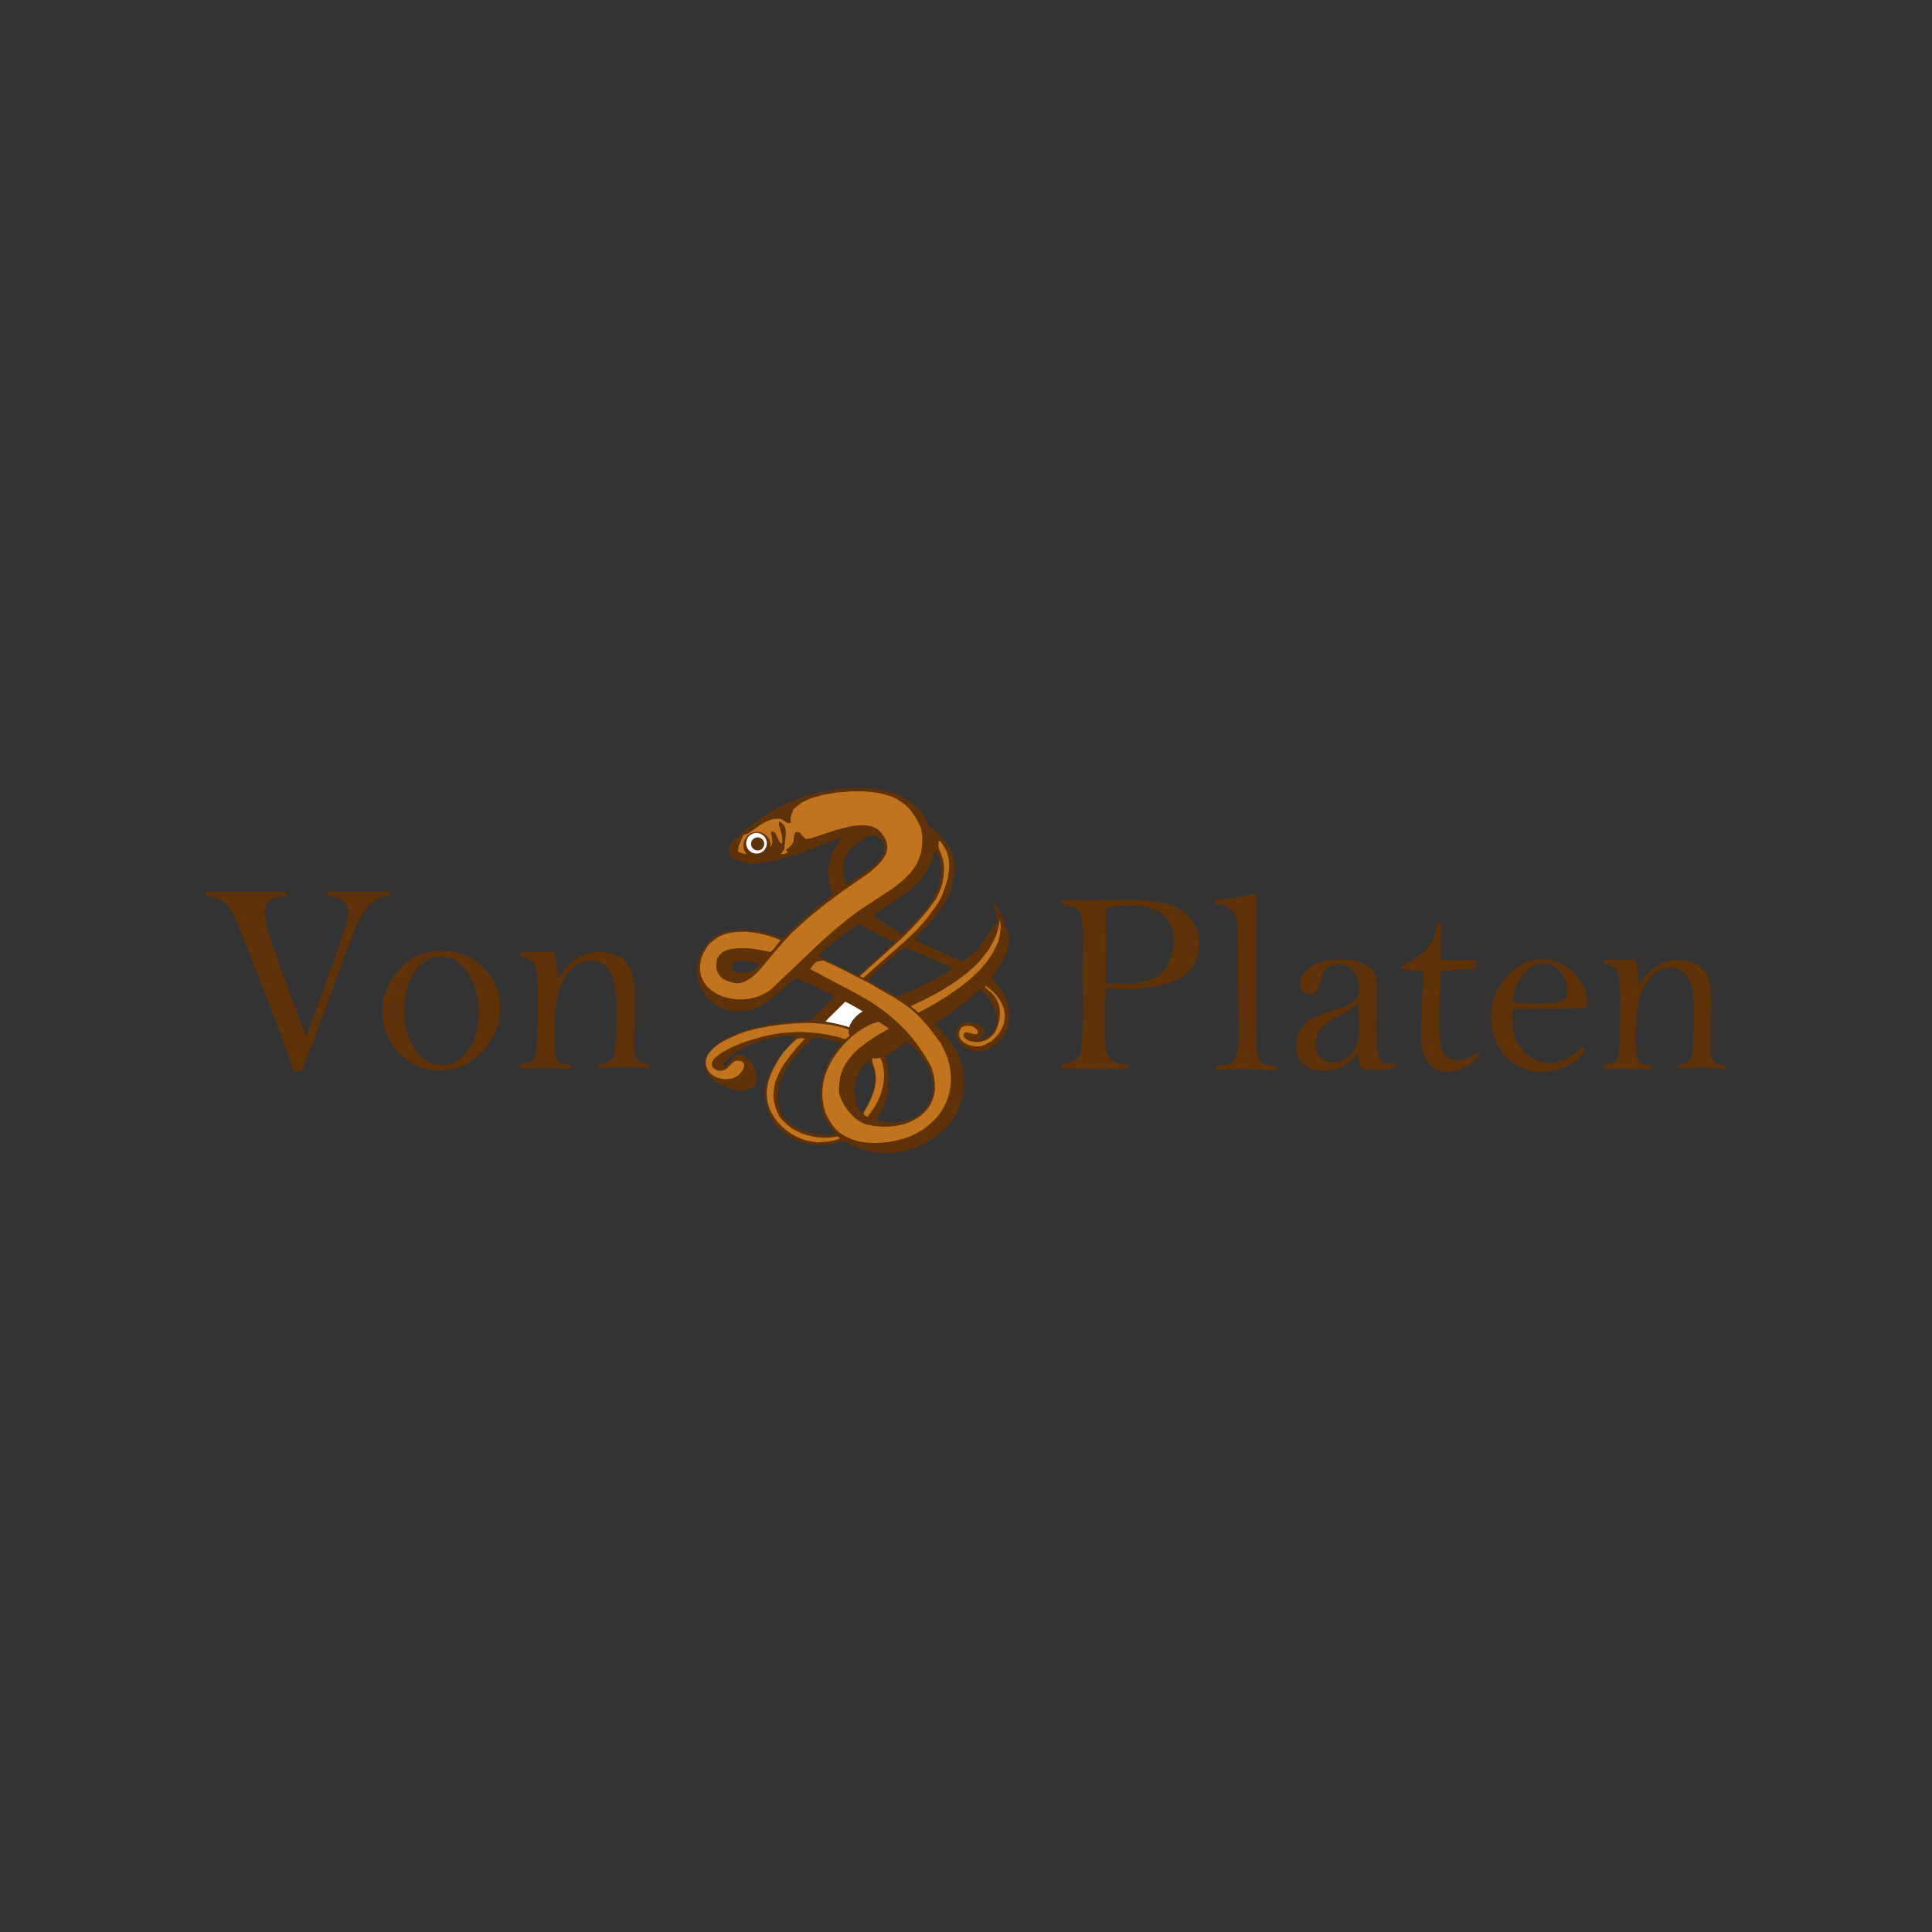 <?xml version="1.0" encoding="UTF-8" standalone="no"?>
<!-- Created with Inkscape (http://www.inkscape.org/) -->

<svg
   xmlns:dc="http://purl.org/dc/elements/1.1/"
   xmlns:cc="http://creativecommons.org/ns#"
   xmlns:rdf="http://www.w3.org/1999/02/22-rdf-syntax-ns#"
   xmlns:svg="http://www.w3.org/2000/svg"
   xmlns="http://www.w3.org/2000/svg"
   xmlns:sodipodi="http://sodipodi.sourceforge.net/DTD/sodipodi-0.dtd"
   xmlns:inkscape="http://www.inkscape.org/namespaces/inkscape"
   width="300pt"
   height="300pt"
   viewBox="0 0 375 375"
   id="svg8607"
   version="1.1"
   inkscape:version="0.91 r13725"
   sodipodi:docname="logotyp-von-platen-farg.svg">
  <rect x="0" y="0" width="375" height="375" fill="#333333" stroke="none"/>
  <defs
     id="defs8609">
    <clipPath
       id="clipEmfPath1"
       clipPathUnits="userSpaceOnUse">
      <path
         inkscape:connector-curvature="0"
         id="path4146"
         d="m 83.842,24.977 20.277,0 0,26.275 -20.277,0 z" />
    </clipPath>
    <clipPath
       id="clipEmfPath2"
       clipPathUnits="userSpaceOnUse">
      <path
         inkscape:connector-curvature="0"
         id="path4149"
         d="m 77.563,36.133 10.594,0 0,15.014 -10.594,0 z" />
    </clipPath>
    <clipPath
       id="clipEmfPath3"
       clipPathUnits="userSpaceOnUse">
      <path
         inkscape:connector-curvature="0"
         id="path4152"
         d="m 91.525,38.343 2.947,0 0,9.156 -2.947,0 z" />
    </clipPath>
    <clipPath
       id="clipEmfPath4"
       clipPathUnits="userSpaceOnUse">
      <path
         inkscape:connector-curvature="0"
         id="path4155"
         d="m 68.793,33.888 21.504,0 0,8.139 -21.504,0 z" />
    </clipPath>
    <clipPath
       id="clipEmfPath5"
       clipPathUnits="userSpaceOnUse">
      <path
         inkscape:connector-curvature="0"
         id="path4158"
         d="m 105.276,28.591 6.596,0 0,8.7 -6.596,0 z" />
    </clipPath>
    <clipPath
       id="clipEmfPath6"
       clipPathUnits="userSpaceOnUse">
      <path
         inkscape:connector-curvature="0"
         id="path4161"
         d="m 84.333,30.239 3.824,0 0,3.473 -3.824,0 z" />
    </clipPath>
    <clipPath
       id="clipEmfPath7"
       clipPathUnits="userSpaceOnUse">
      <path
         inkscape:connector-curvature="0"
         id="path4164"
         d="m 98.331,19.014 12.944,0 0,13.436 -12.944,0 z"
         sodipodi:nodetypes="ccccc" />
    </clipPath>
    <clipPath
       id="clipEmfPath8"
       clipPathUnits="userSpaceOnUse">
      <path
         inkscape:connector-curvature="0"
         id="path4167"
         d="m 67.951,0.561 32.029,0 0,29.994 -32.029,0 z" />
    </clipPath>
    <clipPath
       id="clipEmfPath9"
       clipPathUnits="userSpaceOnUse">
      <path
         inkscape:connector-curvature="0"
         id="path4170"
         d="m 90.999,7.612 12.874,0 0,19.856 -12.874,0 z" />
    </clipPath>
    <clipPath
       id="clipEmfPath10"
       clipPathUnits="userSpaceOnUse">
      <path
         inkscape:connector-curvature="0"
         id="path4173"
         d="m 98.857,22.557 8.068,0 0,3.754 -8.068,0 z" />
    </clipPath>
    <clipPath
       id="clipEmfPath11"
       clipPathUnits="userSpaceOnUse">
      <path
         inkscape:connector-curvature="0"
         id="path4176"
         d="m 92.472,19.294 4.35,0 0,2.561 -4.35,0 z" />
    </clipPath>
    <clipPath
       id="clipEmfPath12"
       clipPathUnits="userSpaceOnUse">
      <path
         inkscape:connector-curvature="0"
         id="path4179"
         d="m 86.754,6.7 4.069,0 0,8.525 -4.069,0 z" />
    </clipPath>
    <pattern
       y="0"
       x="0"
       height="6"
       width="6"
       patternUnits="userSpaceOnUse"
       id="EMFhbasepattern" />
  </defs>
  <sodipodi:namedview
     id="base"
     pagecolor="#ffffff"
     bordercolor="#666666"
     borderopacity="1.0"
     inkscape:pageopacity="0.0"
     inkscape:pageshadow="2"
     inkscape:zoom="1.4142136"
     inkscape:cx="260.06123"
     inkscape:cy="205.29437"
     inkscape:document-units="pt"
     inkscape:current-layer="layer1"
     showgrid="false"
     inkscape:window-width="1920"
     inkscape:window-height="1017"
     inkscape:window-x="-8"
     inkscape:window-y="-8"
     inkscape:window-maximized="1"
     units="pt"
     inkscape:snap-bbox="true"
     inkscape:bbox-paths="true"
     inkscape:bbox-nodes="true"
     inkscape:snap-bbox-edge-midpoints="true"
     inkscape:snap-bbox-midpoints="true"
     inkscape:snap-intersection-paths="true"
     inkscape:object-nodes="true"
     inkscape:snap-smooth-nodes="true"
     inkscape:object-paths="true"
     inkscape:snap-object-midpoints="true"
     inkscape:snap-center="true"
     inkscape:snap-global="true"
     inkscape:snap-nodes="false" />
  <g
     inkscape:label="Layer 1"
     inkscape:groupmode="layer"
     id="layer1"
     transform="translate(0,-677.362)">
    <rect
       style="opacity:0;fill:#ffffff;fill-opacity:1;fill-rule:evenodd;stroke:none;stroke-width:1;stroke-linecap:square;stroke-linejoin:miter;stroke-miterlimit:4;stroke-dasharray:none;stroke-dashoffset:0;stroke-opacity:1"
       id="rect12039-4-0-7"
       width="416.25"
       height="416.25"
       x="0"
       y="636.112" />
    <g
       style="font-style:normal;font-variant:normal;font-weight:400;font-size:54.225px;line-height:125%;font-family:'Bell MT';text-align:start;letter-spacing:0px;word-spacing:0px;text-anchor:start;fill:#000000;fill-opacity:1;stroke:none"
       id="text4182">
      <path
         d="m 58.546,885.324 -1.562,0 q -1.244,-3.998 -3.919,-10.909 l -5.004,-12.894 q -2.33,-5.984 -3.257,-7.467 -0.9,-1.483 -1.774,-2.012 -0.874,-0.53 -2.462,-0.662 -0.662,-0.053 -0.662,-0.477 0,-0.503 0.662,-0.503 l 13.874,0 q 1.297,0 1.297,0.45 0,0.582 -0.847,0.582 -3.495,0 -3.495,2.992 0,0.715 0.318,2.277 0.318,1.562 1.086,3.839 0.794,2.277 3.363,9.346 2.595,7.043 3.31,8.658 l 5.666,-15.701 q 2.436,-6.672 2.436,-8.393 0,-2.78 -3.442,-3.071 -0.688,-0.053 -0.688,-0.503 0,-0.291 0.238,-0.371 0.265,-0.106 1.483,-0.106 l 8.843,0 q 1.191,0 1.43,0.079 0.265,0.053 0.265,0.371 0,0.477 -1.033,0.635 -1.986,0.291 -2.992,1.456 -0.98,1.139 -1.906,2.754 -0.9,1.589 -4.872,12.735 -1.403,3.919 -6.355,16.892 z"
         style="font-style:normal;font-variant:normal;font-weight:400;font-size:54.225px;font-family:'Bell MT';fill:#5f3209"
         id="path4220" />
      <path
         d="m 74.194,873.675 q 0,-4.66 3.363,-8.208 3.363,-3.548 8.261,-3.548 4.607,0 7.917,3.177 3.336,3.177 3.336,7.943 0,4.819 -3.495,8.473 -3.495,3.627 -8.155,3.627 -4.607,0 -7.917,-3.336 -3.31,-3.363 -3.31,-8.128 z m 4.289,-0.159 q 0,4.554 2.092,7.572 2.118,3.018 5.216,3.018 2.833,0 4.978,-2.833 2.171,-2.833 2.171,-7.519 0,-4.183 -2.092,-7.44 -2.065,-3.283 -5.375,-3.283 -3.071,0 -5.031,2.992 -1.959,2.965 -1.959,7.493 z"
         style="font-style:normal;font-variant:normal;font-weight:400;font-size:54.225px;font-family:'Bell MT';fill:#5f3209"
         id="path4222" />
      <path
         d="m 107.449,862.078 q 0.635,1.562 0.768,5.269 1.642,-2.595 3.627,-3.892 2.012,-1.297 4.369,-1.297 1.8,0 3.469,0.688 1.695,0.662 2.595,2.33 0.927,1.642 0.927,5.613 l -0.159,8.923 q 0,2.462 0.397,3.098 0.424,0.609 1.774,0.98 0.927,0.265 0.927,0.582 0,0.397 -0.45,0.397 -0.185,0 -0.371,-0.026 -1.218,-0.265 -3.601,-0.265 -2.145,0 -4.607,0.185 -0.98,0 -0.98,-0.45 0,-0.318 0.53,-0.424 1.456,-0.318 1.906,-0.662 0.45,-0.344 0.635,-0.9 0.185,-0.583 0.291,-3.839 0.132,-3.257 0.132,-5.295 0,-5.587 -1.403,-7.44 -1.403,-1.853 -3.495,-1.853 -3.098,0 -5.163,3.363 -2.039,3.336 -2.039,11.147 0,3.548 0.45,4.528 0.477,0.953 2.33,1.165 0.583,0.053 0.583,0.503 0,0.371 -0.583,0.371 l -1.377,-0.106 q -0.741,-0.053 -4.898,-0.053 l -2.118,0.053 q -1.165,0 -1.165,-0.424 0,-0.45 1.271,-0.688 1.218,-0.238 1.642,-0.821 0.424,-0.609 0.556,-3.972 0.159,-3.363 0.159,-8.393 0,-4.686 -0.635,-5.825 -0.635,-1.139 -1.774,-1.403 -1.033,-0.238 -1.033,-0.662 0,-0.45 0.794,-0.45 l 2.145,0.026 q 0.344,0 3.574,-0.079 z"
         style="font-style:normal;font-variant:normal;font-weight:400;font-size:54.225px;font-family:'Bell MT';fill:#5f3209"
         id="path4224" />
    </g>
    <g
       style="font-style:normal;font-variant:normal;font-weight:400;font-size:50.857px;line-height:125%;font-family:'Bell MT';text-align:start;letter-spacing:0px;word-spacing:0px;text-anchor:start;fill:#000000;fill-opacity:1;stroke:none"
       id="text4188">
      <path
         d="m 214.617,869.132 q 0,1.117 -0.149,3.352 -0.074,1.093 -0.074,2.21 0,0.844 0.074,3.65 0.099,2.781 0.348,3.477 0.273,0.695 1.142,1.341 0.894,0.646 1.912,0.695 1.142,0.074 1.142,0.521 0,0.348 -0.348,0.422 -0.348,0.05 -2.632,0.05 l -6.829,-0.025 q -2.881,0 -3.079,-0.074 -0.174,-0.099 -0.174,-0.348 0,-0.397 0.944,-0.596 1.664,-0.372 2.309,-1.167 0.67,-0.795 0.819,-3.402 0.149,-2.632 0.149,-6.059 l -0.074,-6.63 0.074,-7.152 q 0,-3.799 -0.521,-4.842 -0.521,-1.068 -2.036,-1.341 -1.639,-0.298 -1.639,-0.72 0,-0.422 0.745,-0.422 l 4.917,0.025 7.897,-0.05 q 7.797,0 10.479,2.434 2.707,2.434 2.707,6.084 0,4.346 -3.526,6.531 -3.526,2.185 -10.604,2.185 -1.713,0 -3.973,-0.149 z m 0,-0.993 q 3.65,0.124 4.147,0.124 2.533,0 4.768,-0.869 2.235,-0.869 3.253,-3.129 1.043,-2.26 1.043,-4.47 0,-2.806 -1.912,-4.743 -1.887,-1.962 -6.829,-1.962 -2.558,0 -4.47,0.546 -0.025,0.894 -0.025,1.117 l 0.099,5.711 -0.099,6.084 q 0,0.447 0.025,1.589 z"
         style="font-style:normal;font-variant:normal;font-weight:400;font-size:50.857px;font-family:'Bell MT';fill:#5f3209"
         id="path4207" />
      <path
         d="m 243.745,850.83 q 0.074,3.129 0.124,6.258 l -0.05,15.471 0.099,7.499 q 0,2.136 0.596,3.079 0.621,0.944 2.632,1.117 0.795,0.074 0.795,0.472 0,0.422 -0.646,0.422 -0.174,0 -0.422,-0.025 -2.558,-0.273 -6.109,-0.273 -2.16,0 -3.477,0.199 -0.273,0.025 -0.497,0.025 -0.745,0 -0.745,-0.447 0,-0.422 0.67,-0.447 2.26,-0.025 2.955,-1.291 0.72,-1.291 0.72,-4.296 l -0.074,-14.155 q -0.025,-6.829 -0.199,-8.145 -0.149,-1.341 -1.018,-2.235 -0.869,-0.894 -2.434,-1.142 -0.968,-0.149 -0.968,-0.521 0,-0.422 0.795,-0.472 4.544,-0.298 6.829,-1.093 l 0.422,0 z"
         style="font-style:normal;font-variant:normal;font-weight:400;font-size:50.857px;font-family:'Bell MT';fill:#5f3209"
         id="path4209" />
      <path
         d="m 263.612,881.672 q -1.217,1.763 -2.905,2.657 -1.689,0.869 -3.824,0.869 -2.508,0 -3.948,-1.341 -1.415,-1.341 -1.415,-3.526 0,-1.639 0.844,-3.054 0.869,-1.415 1.962,-2.036 1.117,-0.621 3.899,-1.564 3.973,-1.316 4.768,-2.185 0.795,-0.869 0.795,-2.26 0,-2.21 -1.043,-3.427 -1.043,-1.242 -2.955,-1.242 -1.564,0 -2.359,0.695 -0.795,0.72 -1.217,2.806 -0.447,2.285 -1.962,2.285 -0.546,0 -1.217,-0.546 -0.646,-0.546 -0.646,-1.614 0,-1.862 2.061,-3.228 2.061,-1.391 5.662,-1.391 2.856,0 4.544,0.819 1.713,0.795 2.136,1.838 0.447,1.043 0.447,4.023 l -0.149,6.556 q 0,3.799 0.447,5.413 0.472,1.589 1.713,1.589 0.248,0 0.695,-0.074 l 0.422,-0.05 q 0.571,0 0.571,0.422 0,0.968 -4.892,0.968 -1.415,0 -1.912,-0.646 -0.472,-0.67 -0.521,-2.756 z m 0,-9.685 q -0.745,0.968 -3.377,2.359 -2.607,1.341 -3.75,2.558 -1.142,1.242 -1.142,2.98 0,1.564 0.919,2.657 0.944,1.093 2.334,1.093 1.44,0 2.707,-0.869 1.266,-0.894 1.862,-2.26 0.621,-1.366 0.621,-4.048 0,-2.011 -0.174,-4.47 z"
         style="font-style:normal;font-variant:normal;font-weight:400;font-size:50.857px;font-family:'Bell MT';fill:#5f3209"
         id="path4211" />
      <path
         d="m 279.678,865.804 q -0.348,5.488 -0.348,10.777 0,4.073 0.968,5.314 0.968,1.242 2.781,1.242 1.316,0 2.905,-0.968 0.571,-0.348 0.695,-0.348 0.323,0 0.323,0.348 0,0.596 -1.763,1.887 -1.763,1.291 -4.321,1.291 -2.533,0 -3.799,-1.763 -1.266,-1.763 -1.266,-5.264 0,-3.65 0.447,-12.516 -0.174,-0.05 -2.359,-0.174 l -1.49,-0.099 q -0.546,-0.025 -0.546,-0.372 0,-0.323 0.621,-0.521 1.018,-0.372 3.427,-2.185 2.409,-1.813 2.806,-5.115 0.099,-0.869 0.546,-0.869 0.447,0 0.447,0.695 0,0.223 -0.025,0.472 -0.074,0.968 -0.074,2.235 l 0.025,3.874 5.438,-0.074 q 1.391,0 1.44,0.323 -0.025,1.142 -0.372,1.44 -1.291,0 -6.506,0.372 z"
         style="font-style:normal;font-variant:normal;font-weight:400;font-size:50.857px;font-family:'Bell MT';fill:#5f3209"
         id="path4213" />
      <path
         d="m 293.584,873.254 q -0.099,1.266 -0.099,2.011 0,3.526 2.061,5.96 2.086,2.434 5.14,2.434 2.98,0 5.538,-2.384 0.745,-0.67 0.944,-0.67 0.397,0 0.422,0.646 -0.944,1.738 -3.228,2.93 -2.285,1.192 -5.091,1.192 -4.122,0 -6.978,-2.955 -2.856,-2.98 -2.856,-7.524 0,-4.867 3.129,-8.12 3.154,-3.253 6.73,-3.253 3.352,0 6.059,2.558 2.707,2.533 2.707,5.96 0,0.521 -0.174,0.77 -0.149,0.248 -1.887,0.248 l -12.416,0.199 z m 0,-1.291 q 3.228,0.149 6.258,0.149 l 1.316,-0.074 q 1.49,-0.05 2.285,-0.571 0.795,-0.546 0.795,-1.887 0,-2.086 -1.44,-3.626 -1.415,-1.564 -3.352,-1.564 -1.788,0 -3.576,1.788 -1.763,1.763 -2.285,5.786 z"
         style="font-style:normal;font-variant:normal;font-weight:400;font-size:50.857px;font-family:'Bell MT';fill:#5f3209"
         id="path4215" />
      <path
         d="m 317.374,863.594 q 0.596,1.465 0.72,4.942 1.54,-2.434 3.402,-3.65 1.887,-1.217 4.097,-1.217 1.689,0 3.253,0.646 1.589,0.621 2.434,2.185 0.869,1.54 0.869,5.264 l -0.149,8.369 q 0,2.309 0.372,2.905 0.397,0.571 1.664,0.919 0.869,0.248 0.869,0.546 0,0.372 -0.422,0.372 -0.174,0 -0.348,-0.025 -1.142,-0.248 -3.377,-0.248 -2.011,0 -4.321,0.174 -0.919,0 -0.919,-0.422 0,-0.298 0.497,-0.397 1.366,-0.298 1.788,-0.621 0.422,-0.323 0.596,-0.844 0.174,-0.546 0.273,-3.601 0.124,-3.054 0.124,-4.967 0,-5.24 -1.316,-6.978 -1.316,-1.738 -3.278,-1.738 -2.905,0 -4.842,3.154 -1.912,3.129 -1.912,10.454 0,3.328 0.422,4.246 0.447,0.894 2.185,1.093 0.546,0.05 0.546,0.472 0,0.348 -0.546,0.348 l -1.291,-0.099 q -0.695,-0.05 -4.594,-0.05 l -1.987,0.05 q -1.093,0 -1.093,-0.397 0,-0.422 1.192,-0.646 1.142,-0.224 1.54,-0.77 0.397,-0.571 0.521,-3.725 0.149,-3.154 0.149,-7.872 0,-4.395 -0.596,-5.463 -0.596,-1.068 -1.664,-1.316 -0.968,-0.223 -0.968,-0.621 0,-0.422 0.745,-0.422 l 2.011,0.025 q 0.323,0 3.352,-0.074 z"
         style="font-style:normal;font-variant:normal;font-weight:400;font-size:50.857px;font-family:'Bell MT';fill:#5f3209"
         id="path4217" />
    </g>
    <path
       inkscape:connector-curvature="0"
       style="fill:#5f3209;fill-opacity:1;fill-rule:evenodd;stroke:none"
       d="m 166.69,830.269 c -3.296,-0.005 -6.831,0.504 -9.761,1.402 -5.813,1.89 -9.355,4.206 -13.183,7.608 -0.141,0.19 -0.285,0.375 -0.427,0.567 -1.134,0.284 -2.267,2.172 -1.795,3.354 2.977,3.403 9.547,0.945 13.186,0 2.458,-0.945 5.955,-2.41 8.459,-3.261 0.047,0 0.141,2.1e-4 0.236,0.048 -2.741,3.166 -3.308,6.948 -1.842,11.012 -2.741,2.127 -7.09,5.861 -9.689,8.555 -3.781,-1.894 -11.059,-2.744 -13.989,0.281 -6.9,7.089 0.947,16.967 9.501,12.902 1.985,-0.945 5.244,-4.065 6.898,-5.53 2.599,0.945 5.246,2.221 7.704,3.497 -0.047,0.142 -0.048,0.143 -4.727,4.774 -0.425,0 -0.85,2.1e-4 -1.275,0.048 -5.01,0.283 -9.925,0.99 -14.557,3.07 -2.883,1.512 -6.38,4.206 -3.828,7.704 2.032,1.75 6.096,3.874 8.459,2.126 0.945,-0.709 0.946,-2.031 0.615,-3.165 -0.425,-1.607 -2.269,-4.255 -4.159,-2.837 -0.803,0.614 -0.992,2.175 -2.174,1.702 0.047,-0.144 0.048,-0.327 0.095,-0.472 2.694,-3.167 7.798,-4.726 11.768,-5.151 l 2.41,0 c -3.072,3.497 -6.332,7.088 -6.142,11.861 0.662,4.112 2.221,6.285 5.766,8.176 3.592,1.887 7.94,0.942 9.594,0.281 l -0.003,0.005 c 6.995,4.301 15.693,2.411 20.797,-3.733 2.742,-4.112 3.212,-8.648 1.275,-13.327 -1.37,-2.458 -3.166,-4.632 -5.435,-6.381 -0.094,-0.236 6.426,-3.923 7.229,-4.491 0.803,-0.614 1.561,-1.276 2.317,-1.938 1.843,1.796 3.118,3.594 3.449,6.193 -0.047,2.552 -1.418,3.784 -3.876,4.064 -0.047,-0.048 -0.045,-0.096 -0.093,-0.143 0.804,-0.236 0.991,-0.285 1.511,-0.946 0.424,-2.08 -3.023,-2.837 -4.3,-2.033 -1.182,0.709 -1.278,1.656 -0.946,2.98 1.607,2.177 3.166,2.692 5.814,1.983 6.38,-2.977 5.151,-10.207 0.567,-14.13 l 0,-0.146 c 0.709,-1.04 1.416,-2.031 2.031,-3.118 1.513,-3.356 1.607,-6.096 0,-9.31 -0.52,-0.756 -0.992,-1.42 -1.511,-2.129 0,0.048 8.7e-4,0.098 -0.048,0.146 0.616,1.512 0.991,2.837 1.039,4.443 -0.424,3.261 -2.646,5.859 -4.867,8.08 -0.141,-0.047 -11.012,-4.911 -11.296,-5.103 3.403,-4.017 7.09,-6.759 7.752,-12.714 0.473,-4.396 -1.322,-6.521 -4.772,-9.215 -1.654,-2.883 -1.42,-3.546 -5.437,-5.909 -1.985,-1.156 -5.044,-1.675 -8.34,-1.681 z m 2.643,9.231 c 0.196,-0.025 0.393,-0.025 0.594,0.011 1.607,0.898 2.174,2.079 1.418,3.828 -1.749,2.552 -4.537,4.112 -7.089,5.766 -1.323,-3.97 -0.378,-6.805 3.308,-8.979 0.603,-0.246 1.179,-0.55 1.768,-0.626 z m 12.078,2.794 c 0.237,0.376 0.474,0.756 0.71,1.135 0.141,0.28 0.283,0.568 0.424,0.899 1.04,6.238 -3.498,10.444 -7.372,14.414 l 0,0.003 c -1.938,-1.134 -3.827,-2.361 -5.671,-3.637 l 0,-0.194 c 3.072,-1.938 6.19,-3.876 8.884,-6.333 1.654,-1.985 2.553,-3.78 3.025,-6.286 z m -14.649,14.419 c 0.756,0.425 3.497,1.985 6.853,3.592 -2.268,2.032 -4.68,4.253 -6.948,6.286 -0.095,0.048 -0.189,0.047 -0.284,0.095 -1.654,-0.803 -6.521,-3.261 -7.608,-3.828 2.079,-2.08 4.774,-4.066 7.987,-6.145 z m 8.886,4.533 c 5.247,2.221 5.246,2.221 7.656,3.356 3.307,1.748 3.307,1.749 3.497,1.986 -3.309,2.363 -6.616,4.204 -10.35,5.811 l -0.003,0.005 c -0.803,-0.519 -1.654,-1.042 -2.457,-1.609 -5.435,-3.119 -5.433,-3.118 -5.575,-3.118 0,-0.048 -6e-5,-0.145 0.048,-0.194 2.221,-2.221 4.679,-4.395 7.184,-6.238 z m -31.542,2.556 c 1.117,0.035 2.45,0.402 3.324,0.615 -1.229,1.56 -1.7,1.655 -3.685,1.75 -0.803,0.096 -1.465,-0.098 -1.654,-0.994 0,-1.111 0.898,-1.406 2.015,-1.371 z m 30.561,14.649 c 3.97,3.12 7.23,6.476 6.19,11.863 -1.37,3.545 -3.876,4.632 -7.42,4.963 -1.229,-0.096 -2.41,-0.144 -3.497,-0.567 2.599,-3.497 3.308,-7.798 1.938,-12.099 -0.803,-1.559 -0.804,-1.559 -0.899,-1.842 0.615,-0.473 3.168,-2.459 3.688,-2.317 z m -16.839,0.289 c 1.796,0 3.688,0.615 5.342,1.087 0.048,0.049 0.093,0.095 0.141,0.143 -2.883,3.403 -4.205,6.382 -4.016,10.919 0.095,2.835 1.087,4.347 2.977,6.474 -0.473,0.328 -1.938,0.281 -2.505,0.329 l 0,-0.005 c -0.095,-0.096 -0.093,-0.095 -1.699,-0.278 -2.505,-0.615 -4.254,-1.37 -6.05,-3.261 -3.214,-6.05 1.605,-11.296 5.811,-15.408 z m 10.588,4.533 0.188,0 c 0.284,0.377 0.519,0.805 0.756,1.182 1.181,3.119 -0.236,6.049 -1.842,8.743 -0.425,0.144 -0.613,-0.427 -0.944,-0.758 -1.418,-3.166 -0.662,-6.709 1.842,-9.167 z"
       id="path4200" />
    <path
       inkscape:connector-curvature="0"
       id="path4338"
       d="m 159.814,891.827 -0.189,-1.371 0,-1.37 0.142,-1.323 0.284,-1.323 0.473,-1.323 0.567,-1.229 0.662,-1.182 0.803,-1.134 0.851,-1.087 0.945,-0.992 0.945,-0.898 1.04,-0.851 1.04,-0.662 1.04,-0.615 1.04,-0.472 1.04,-0.328 1.607,1.04 0.048,0 0,0.048 0.048,0 0.095,0.096 0.236,0.193 -2.174,1.228 -1.938,1.276 -1.701,1.323 -0.756,0.709 -0.662,0.709 -0.615,0.756 -0.52,0.756 -0.473,0.851 -0.331,0.851 -0.284,0.945 -0.142,0.945 -0.095,1.087 0.048,1.087 0.142,0.473 0.142,0.472 0.236,0.473 0.236,0.472 0.236,0.473 0.331,0.425 0.284,0.425 0.378,0.472 0.331,0.377 0.378,0.376 0.378,0.377 0.425,0.328 0.426,0.28 0.425,0.241 0.426,0.193 0.425,0.193 1.512,0.28 1.512,0.144 1.418,0 1.418,-0.144 1.323,-0.28 1.229,-0.425 1.134,-0.567 1.04,-0.661 0.85,-0.804 0.426,-0.472 0.33,-0.473 0.331,-0.472 0.236,-0.567 0.237,-0.52 0.189,-0.614 0.095,-0.615 0.095,-0.614 0,-1.371 -0.236,-1.465 -0.473,-1.56 -1.134,-1.985 -1.228,-1.843 -1.323,-1.748 -1.418,-1.607 -1.56,-1.512 -1.607,-1.418 -1.749,-1.323 -1.843,-1.229 -2.363,-1.371 -3.025,-1.607 -6.238,-3.308 0.331,-0.472 0.142,-0.241 0.142,-0.145 0.142,-0.193 0.142,-0.096 0.189,-0.145 0.142,-0.096 0.142,-0.048 0.142,-0.048 0.189,-0.048 0.189,-0.048 0.331,-0.049 0.425,0 2.741,1.276 1.796,0.898 4.49,2.316 4.679,2.694 1.796,1.182 1.607,1.182 1.418,1.324 1.371,1.465 1.37,1.748 1.513,2.079 0.661,1.371 0.567,1.371 0.377,1.37 0.19,1.323 0.095,1.323 -0.048,1.276 -0.237,1.276 -0.331,1.229 -0.473,1.135 -0.614,1.134 -0.709,1.04 -0.899,0.992 -0.993,0.898 -1.086,0.851 -1.229,0.709 -1.323,0.662 -1.276,0.425 -1.323,0.328 -1.371,0.28 -1.323,0.145 -1.323,0.096 -1.276,-0.048 -1.229,-0.145 -1.229,-0.232 -1.134,-0.377 -1.087,-0.52 -0.992,-0.615 -0.898,-0.803 -0.756,-0.945 -0.662,-1.087 -0.567,-1.229 -0.378,-1.418 z"
       style="fill:#c1731e;fill-opacity:1;fill-rule:evenodd;stroke:none" />
    <path
       inkscape:connector-curvature="0"
       id="path4612"
       d="m 158.632,899.106 -1.181,-0.193 -1.087,-0.232 -1.087,-0.377 -0.992,-0.473 -0.945,-0.567 -0.851,-0.615 -0.803,-0.709 -0.709,-0.756 -0.614,-0.803 -0.52,-0.85 -0.426,-0.898 -0.331,-0.946 -0.189,-0.945 -0.095,-0.993 0.048,-0.945 0.142,-0.992 0.236,-0.851 0.378,-0.992 0.426,-1.04 0.614,-1.087 0.662,-1.134 0.803,-1.134 0.945,-1.04 0.992,-0.992 0.236,-0.193 0.189,-0.144 0.095,-0.096 0.095,-0.048 0.142,-0.048 0.095,-0.049 0.142,-0.048 0.095,-0.048 0.142,0 0.189,0 0.142,0 0.189,0 0.425,0.096 -1.465,1.607 -1.418,1.749 -1.276,1.748 -0.567,0.945 -0.425,0.945 -0.426,0.945 -0.284,0.992 -0.142,0.992 -0.095,1.04 0.095,1.04 0.236,1.087 0.378,1.087 0.567,1.134 0.52,0.567 0.567,0.567 0.567,0.472 0.615,0.473 0.662,0.377 0.662,0.328 0.709,0.328 0.709,0.241 0.756,0.193 0.756,0.193 0.756,0.096 0.756,0.048 0.803,0.048 0.756,-0.048 0.804,-0.096 0.756,-0.096 0.048,0.048 0.095,0 0.048,0.048 0.095,0.049 0.236,0.236 -0.236,0.096 -0.284,0.096 -0.52,0.145 -0.567,0.144 -0.567,0.096 -2.269,0.193 z"
       style="fill:#c1731e;fill-opacity:1;fill-rule:evenodd;stroke:none" />
    <path
       inkscape:connector-curvature="0"
       id="path5160"
       d="m 168.368,894.191 -0.236,-0.144 -0.142,-0.096 -0.142,-0.096 -0.048,0 -0.048,-0.048 -0.048,-0.096 0,-0.048 -0.048,-0.048 -0.048,-0.048 0,-0.096 0,-0.048 0.614,-1.087 0.567,-1.087 0.473,-1.087 0.378,-1.04 0.142,-0.52 0.095,-0.52 0.095,-0.472 0,-0.52 0.048,-0.52 -0.048,-0.52 -0.048,-0.472 -0.095,-0.52 -0.142,-0.472 -0.142,-0.425 -0.142,-0.472 -0.048,-0.232 -0.048,-0.193 0,-0.236 0,-0.096 0.048,-0.096 0,-0.096 0.048,-0.096 0.048,-0.096 0.048,-0.096 0.095,-0.096 0.048,-0.096 0.095,-0.048 0.142,-0.096 0.236,-0.144 0.331,-0.144 0.378,0.662 0.284,0.756 0.236,0.709 0.142,0.756 0.095,0.803 0,0.804 -0.048,0.803 -0.095,0.803 -0.189,0.803 -0.236,0.803 -0.284,0.85 -0.378,0.757 -0.425,0.804 -0.473,0.756 -0.52,0.756 -0.567,0.709 z"
       style="fill:#c1731e;fill-opacity:1;fill-rule:evenodd;stroke:none" />
    <path
       inkscape:connector-curvature="0"
       id="path5706"
       d="m 165.958,877.554 -0.236,0.193 -0.236,0.241 -0.473,0.328 -0.473,0.377 -0.473,0.377 -1.749,-0.52 -1.796,-0.376 -1.796,-0.28 -1.796,-0.144 -1.796,-0.096 -1.843,0.096 -1.796,0.144 -1.891,0.328 -1.323,0.28 -1.465,0.425 -1.512,0.425 -1.56,0.567 -1.465,0.614 -1.418,0.709 -0.662,0.377 -0.614,0.425 -0.52,0.425 -0.52,0.472 -0.142,0.193 -0.048,0.096 -0.095,0.144 0,0.096 -0.048,0.096 -0.048,0.096 0,0.096 0,0.096 0,0.144 0,0.096 0.048,0.096 0.048,0.096 0.048,0.096 0.048,0.096 0.048,0.096 0.142,0.144 0.142,0.144 0.236,0.096 0.189,0.096 0.236,0.096 0.284,0.048 0.284,0 0.284,-0.048 0.142,0 0.095,-0.048 0.189,-0.049 0.142,-0.144 0.189,-0.096 0.189,-0.144 0.142,-0.144 0.331,-0.328 0.331,-0.328 0.142,-0.145 0.189,-0.144 0.142,-0.144 0.189,-0.096 0.189,-0.049 0.095,-0.048 0.095,0 0.284,0 0.236,0.048 0.236,0 0.142,0.096 0.095,0.048 0.095,0.048 0.048,0.048 0.095,0.049 0.048,0.048 0.048,0.096 0.048,0.048 0.048,0.096 0,0.048 0,0.096 0.048,0.096 0,0.096 -0.048,0.193 -0.048,0.193 -0.095,0.232 -0.095,0.241 -0.189,0.236 -0.189,0.28 -0.331,0.376 -0.378,0.28 -0.425,0.236 -0.426,0.193 -0.473,0.096 -0.473,0.048 -0.473,0.048 -0.473,-0.048 -0.473,-0.096 -0.426,-0.096 -0.426,-0.193 -0.425,-0.193 -0.331,-0.232 -0.331,-0.236 -0.284,-0.28 -0.095,-0.193 -0.142,-0.144 -0.189,-0.377 -0.142,-0.377 -0.048,-0.377 -0.048,-0.376 0,-0.377 0.095,-0.328 0.095,-0.328 0.142,-0.377 0.189,-0.328 0.236,-0.28 0.52,-0.614 0.662,-0.567 0.756,-0.567 0.851,-0.473 0.898,-0.472 1.843,-0.803 1.843,-0.662 1.654,-0.425 2.505,-0.473 2.41,-0.328 2.41,-0.232 2.363,-0.096 2.363,0.096 2.363,0.28 2.363,0.519 2.41,0.804 z"
       style="fill:#c1731e;fill-opacity:1;fill-rule:evenodd;stroke:none" />
    <path
       inkscape:connector-curvature="0"
       id="path6252"
       d="m 189.21,880.437 -0.285,-0.049 -0.33,-0.048 -0.331,-0.096 -0.331,-0.096 -0.33,-0.144 -0.285,-0.193 -0.33,-0.193 -0.237,-0.232 -0.236,-0.236 -0.141,-0.28 -0.095,-0.144 -0.048,-0.144 -0.048,-0.145 -0.049,-0.144 0,-0.193 0,-0.144 0.049,-0.193 0,-0.193 0.095,-0.193 0.095,-0.193 0.189,-0.377 0.237,-0.096 0.236,-0.096 0.236,-0.096 0.237,-0.048 0.236,0 0.237,0 0.236,0 0.189,0.048 0.237,0.048 0.236,0.096 0.189,0.096 0.19,0.144 0.189,0.144 0.141,0.193 0.143,0.193 0.095,0.232 0,0.096 -0.048,0.096 -0.048,0.096 -0.049,0.048 -0.095,0.048 -0.095,0 -0.048,0.048 -0.095,0 -0.236,0 -0.19,-0.048 -0.52,-0.144 -0.473,-0.096 -0.236,-0.048 -0.095,0 -0.094,0 -0.095,0 -0.095,0.048 -0.048,0 -0.095,0.096 -0.048,0.049 -0.048,0.096 -0.048,0.096 -0.048,0.096 0.048,0.145 0.048,0.193 0.094,0.144 0.141,0.144 0.143,0.145 0.189,0.096 0.189,0.145 0.19,0.096 0.472,0.145 0.567,0.096 0.567,0.049 0.567,-0.049 0.614,-0.144 0.614,-0.232 0.285,-0.144 0.283,-0.193 0.285,-0.241 0.236,-0.232 0.285,-0.28 0.236,-0.28 0.19,-0.328 0.189,-0.376 0.33,-0.898 0.237,-0.992 0.094,-0.898 0,-0.803 -0.094,-0.709 -0.19,-0.662 -0.236,-0.567 -0.283,-0.52 -0.285,-0.425 -0.33,-0.376 -0.331,-0.328 -0.331,-0.28 -0.519,-0.425 -0.143,-0.193 -0.094,-0.049 0,-0.096 -0.048,0 0,-0.048 0,0 0,-0.048 0.048,-0.048 0,0 0.048,-0.049 0,0 0.756,0.52 0.663,0.567 0.567,0.567 0.519,0.662 0.426,0.661 0.331,0.662 0.283,0.709 0.141,0.709 0.049,0.709 -0.049,0.756 -0.094,0.709 -0.283,0.709 -0.331,0.709 -0.473,0.71 -0.566,0.661 -0.71,0.661 -0.756,0.425 -0.331,0.193 -0.377,0.193 -0.141,0.049 -0.19,0.048 -0.236,0.048 -0.189,0.048 -0.237,0.048 -0.283,0 -0.567,0 z"
       style="fill:#c1731e;fill-opacity:1;fill-rule:evenodd;stroke:none" />
    <path
       inkscape:connector-curvature="0"
       id="path6662"
       d="m 166.383,877.318 c -2.079,-0.851 -3.97,-1.276 -6.097,-1.654 0,-0.145 0,-0.145 3.781,-3.876 2.032,0.993 3.97,2.269 5.908,3.45 -0.236,0.193 -1.371,0.756 -3.592,2.079 z"
       style="fill:#ffffff;fill-opacity:1;fill-rule:evenodd;stroke:none" />
    <path
       inkscape:connector-curvature="0"
       id="path7354"
       d="m 178.293,873.916 -1.087,-0.898 -0.284,-0.193 -0.095,-0.144 -0.048,0 0,-0.048 0,0 0,0 0,0 0,0 0,0 0,0 0,0 0,0 0,0 0,0 0.048,0 0,0 0,0 0,0 0,0 0,0 0,0 0,0 0,0 0,0 0,0 0,0 2.694,-1.276 2.742,-1.466 2.789,-1.701 2.599,-1.938 1.229,-1.087 1.134,-1.087 0.993,-1.229 0.944,-1.229 0.757,-1.371 0.662,-1.371 0.424,-1.512 0.285,-1.56 0.095,0.756 0.048,0.709 -0.048,0.756 -0.095,0.709 -0.331,1.418 -0.614,1.37 -0.756,1.324 -0.897,1.276 -1.087,1.276 -1.182,1.181 -1.277,1.134 -1.37,1.087 -2.836,1.985 -2.787,1.702 -2.647,1.417 z"
       style="fill:#c1731e;fill-opacity:1;fill-rule:evenodd;stroke:none" />
    <path
       inkscape:connector-curvature="0"
       id="path7630"
       d="m 144.36,839.368 0.284,-0.048 0.142,0 0.095,-0.048 0.095,-0.049 0.142,-0.048 0.331,-0.193 1.418,-0.992 0.709,-0.52 0.756,-0.425 0.378,-0.232 0.378,-0.144 0.425,-0.144 0.378,-0.145 0.425,-0.048 0.426,-0.048 0.425,0 0.426,0.048 0.378,0.193 0.095,0.096 0.142,0.048 0.284,0.193 0.426,0.28 0.425,-0.096 0.142,0 0.048,-0.048 0,0 0,0 0.048,0 0,0 0,0 0,0 0,-0.048 0,0 -0.095,-0.096 0,-0.096 -0.048,-0.144 0,-0.193 0,-0.28 0.095,-0.28 0.095,-0.376 0.142,-0.472 0.236,-0.567 0.425,-0.377 0.567,-0.473 0.331,-0.236 0.426,-0.28 0.52,-0.28 0.567,-0.232 0.662,-0.28 0.756,-0.236 1.796,-0.473 2.316,-0.377 2.836,-0.241 2.316,0 2.127,0.193 0.992,0.144 0.992,0.232 0.898,0.28 0.898,0.328 0.804,0.425 0.803,0.52 0.756,0.567 0.709,0.709 0.614,0.804 0.614,0.898 0.567,0.992 0.473,1.087 0.236,1.418 0,1.276 -0.095,1.182 -0.189,1.087 -0.378,1.04 -0.426,0.945 -0.567,0.851 -0.615,0.851 -0.756,0.756 -0.803,0.756 -1.749,1.418 -4.017,2.647 -2.552,1.654 -2.458,1.843 -2.458,2.032 -2.41,2.127 -9.358,8.885 -0.52,0.473 -0.52,0.425 -1.181,0.662 -1.276,0.473 -1.276,0.28 -1.323,0.144 -1.323,-0.048 -1.276,-0.193 -1.181,-0.328 -1.134,-0.521 -0.993,-0.614 -0.426,-0.377 -0.426,-0.377 -0.378,-0.472 -0.331,-0.425 -0.236,-0.521 -0.236,-0.52 -0.142,-0.52 -0.095,-0.567 -0.048,-0.614 0.048,-0.615 0.095,-0.614 0.142,-0.709 0.473,-1.134 0.567,-0.945 0.331,-0.473 0.378,-0.377 0.803,-0.662 0.851,-0.567 0.993,-0.425 0.992,-0.28 1.087,-0.193 1.087,-0.048 1.134,0 1.182,0.096 1.134,0.193 1.134,0.241 1.134,0.328 1.087,0.377 1.04,0.376 -0.567,0.709 -0.378,0.473 -0.378,0.472 -0.709,0.662 -1.276,-0.28 -1.512,-0.28 -1.607,-0.193 -0.803,0 -0.803,0 -0.756,0.049 -0.756,0.096 -0.662,0.144 -0.614,0.232 -0.284,0.145 -0.284,0.193 -0.189,0.193 -0.236,0.193 -0.189,0.241 -0.142,0.232 -0.142,0.236 -0.095,0.28 -0.048,0.472 -0.095,0.425 0,0.376 0.048,0.377 0.048,0.328 0.142,0.328 0.142,0.328 0.142,0.28 0.236,0.28 0.236,0.236 0.284,0.232 0.331,0.193 0.378,0.193 0.378,0.144 0.378,0.144 0.426,0.096 0.378,0.096 0.378,0.049 0.378,0 0.331,-0.049 0.378,-0.096 0.331,-0.096 0.662,-0.328 0.662,-0.425 0.662,-0.52 0.662,-0.614 0.662,-0.709 2.788,-3.355 1.56,-1.796 1.701,-1.843 3.308,-2.977 3.261,-2.647 3.308,-2.457 3.639,-2.505 1.229,-0.851 1.134,-0.945 0.567,-0.52 0.52,-0.52 0.473,-0.52 0.378,-0.567 0.331,-0.567 0.236,-0.567 0.048,-0.328 0.048,-0.28 0.048,-0.328 -0.048,-0.328 -0.048,-0.328 -0.048,-0.328 -0.142,-0.328 -0.142,-0.328 -0.425,-0.709 -0.614,-0.756 -0.331,-0.28 -0.426,-0.28 -0.426,-0.193 -0.473,-0.193 -0.473,-0.096 -0.52,-0.096 -1.134,0 -1.134,0.096 -1.181,0.193 -2.41,0.614 -4.112,1.371 -0.756,0.236 -0.567,0.096 -0.236,0.048 -0.189,0 -0.048,-0.048 -0.048,-0.048 -0.048,0 -0.048,-0.096 -0.095,-0.096 -0.142,-0.096 -0.236,-0.241 -0.189,-0.232 -0.189,-0.241 -0.095,-0.048 -0.095,-0.096 -0.095,-0.048 -0.048,-0.049 -0.048,0 -0.095,0 -0.048,0 -0.048,0 -0.095,0 -0.142,0 -0.189,0.049 -0.095,0.28 -0.095,0.232 -0.048,0.241 -0.048,0.193 -0.048,0.709 -0.048,0.144 -0.048,0.193 -0.095,0.193 -0.142,0.193 -0.189,0.193 -0.236,0.236 -0.331,0.28 -0.378,0.241 0.095,0.193 0,0.048 0,0.048 0.048,0 0,0.048 0,0 0.048,0.049 0.095,0.096 0,0.048 0,0.048 -0.048,0 0,0.048 -0.095,0.048 -0.048,0.048 -0.095,0.048 -0.095,0 -0.189,0.096 -0.189,0 -0.236,0.048 -0.142,0 -0.189,0 0.189,-0.241 0.189,-0.28 0.331,-0.52 0.284,-2.883 0,-0.377 -0.048,-0.328 -0.048,-0.328 -0.095,-0.328 -0.095,-0.145 -0.048,-0.144 -0.095,-0.144 -0.142,-0.096 -0.095,-0.144 -0.142,-0.096 -0.142,-0.144 -0.189,-0.096 -0.048,0 0,0 -0.048,0.048 -0.048,0 0,0 -0.048,0 -0.048,0 0.048,0.28 0,0.232 0.142,0.521 0.284,1.04 0.142,0.52 0.048,0.28 0.048,0.28 0,0.232 0,0.28 -0.048,0.28 -0.095,0.236 -0.048,0 -0.048,0 -0.048,-0.048 -0.048,-0.049 -0.095,-0.096 -0.095,-0.096 -0.048,-0.145 -0.095,-0.144 -0.189,-0.328 -0.284,-0.662 -0.142,-0.28 -0.048,-0.096 -0.095,-0.145 0,0 -0.048,-0.048 -0.048,0 -0.048,-0.048 -0.095,-0.048 -0.142,-0.048 -0.095,0 -0.095,-0.048 -0.048,-0.048 -0.095,0 -0.048,-0.049 -0.048,-0.048 0.048,0.28 0,0.28 0.142,0.567 0.048,0.52 0.048,0.28 0,0.28 -0.048,0.28 -0.048,0.232 -0.142,0.28 -0.142,0.28 -0.236,0.232 -0.284,0.28 -0.378,0.236 -0.473,0.232 -0.142,0.096 -0.236,0.048 -0.614,0.096 -0.756,0.048 -0.756,0 -0.803,-0.048 -0.378,-0.048 -0.331,-0.049 -0.284,-0.096 -0.284,-0.096 -0.095,-0.048 -0.095,-0.049 -0.048,-0.096 -0.095,-0.096 0.048,-0.193 0,-0.241 0.048,-0.193 0.048,-0.193 0.095,-0.425 0.189,-0.425 0.662,-1.559 z"
       style="fill:#c1731e;fill-opacity:1;fill-rule:evenodd;stroke:none" />
    <path
       inkscape:connector-curvature="0"
       id="path8176"
       d="m 167.517,867.205 -0.331,-0.193 -0.142,-0.096 -0.048,-0.049 -0.095,-0.048 8.082,-7.278 1.749,-1.748 1.701,-1.843 1.654,-1.938 1.56,-2.127 0.377,-0.756 0.331,-0.709 0.283,-0.709 0.237,-0.756 0.141,-0.709 0.141,-0.756 0.048,-0.804 0.049,-0.851 -0.049,-0.614 -0.095,-0.52 -0.095,-0.472 -0.094,-0.377 -0.236,-0.709 -0.237,-0.52 -0.189,-0.473 -0.048,-0.236 -0.048,-0.232 0,-0.241 0,-0.28 0.048,-0.328 0.094,-0.377 0.473,0.567 0.377,0.567 0.331,0.567 0.283,0.567 0.19,0.615 0.141,0.615 0.094,0.614 0.048,0.661 0,0.662 -0.095,0.661 -0.094,0.709 -0.141,0.756 -0.473,1.559 -0.614,1.701 -0.709,1.277 -0.804,1.182 -1.654,2.221 -1.843,2.032 -1.985,1.89 -8.318,7.325 z"
       style="fill:#c1731e;fill-opacity:1;fill-rule:evenodd;stroke:none" />
    <path
       inkscape:connector-curvature="0"
       id="path10812"
       d="m 181.129,876.326 c -1.04,-0.898 0.473,0.144 -1.134,-0.992 4.82,-2.599 7.988,-4.632 11.248,-8.412 2.647,-3.025 4.017,-5.577 3.876,-9.594 2.221,2.789 -1.087,8.46 -4.396,11.626 -3.403,3.214 -7.986,6.427 -9.593,7.373 z"
       style="fill:#5f3209;fill-opacity:1;fill-rule:evenodd;stroke:none" />
    <path
       inkscape:connector-curvature="0"
       id="path10814"
       d="m 170.353,875.381 c -1.087,-0.756 -2.032,-1.323 -2.788,-1.749 -1.749,0.804 -3.592,3.45 -2.599,4.773 1.229,-0.851 2.93,-1.89 5.388,-3.025 z"
       style="fill:#5f3209;fill-opacity:1;fill-rule:evenodd;stroke:none" />
    <path
       inkscape:connector-curvature="0"
       id="path10816"
       d="m 174.559,878.311 c 1.229,0.851 0.567,0.144 1.512,1.087 -1.843,1.465 -5.813,4.49 -6.947,3.072 2.363,-2.221 2.93,-2.741 5.435,-4.159 z"
       style="fill:#5f3209;fill-opacity:1;fill-rule:evenodd;stroke:none" />
    <path
       inkscape:connector-curvature="0"
       id="path10818"
       d="m 146.959,838.848 -0.048,0 c 0.52,0 0.898,0.096 1.323,0.328 0.425,0.28 0.709,0.567 0.993,0.992 0.236,0.425 0.331,0.803 0.331,1.276 l 0,0.049 0,0 c 0,0.473 -0.095,0.851 -0.331,1.276 -0.284,0.425 -0.567,0.709 -0.993,0.993 -0.426,0.236 -0.803,0.328 -1.276,0.328 -0.52,0 -0.898,-0.096 -1.323,-0.328 -0.426,-0.28 -0.709,-0.568 -0.993,-0.993 -0.236,-0.425 -0.331,-0.803 -0.331,-1.276 0,-0.52 0.095,-0.898 0.331,-1.323 0.284,-0.425 0.567,-0.709 0.993,-0.992 0.425,-0.236 0.803,-0.328 1.276,-0.328 l 0.048,0 z"
       style="fill:#5f3209;fill-opacity:1;fill-rule:evenodd;stroke:none" />
    <path
       inkscape:connector-curvature="0"
       id="path10820"
       d="m 146.77,839.037 0,0 c 0.048,0 0.048,0 0.095,0 0.331,0 0.662,0.096 0.992,0.28 0.331,0.193 0.52,0.376 0.709,0.709 0.189,0.328 0.284,0.662 0.284,0.992 l 0,0 0,0 c 0,0.377 -0.095,0.709 -0.284,1.04 -0.189,0.328 -0.378,0.52 -0.709,0.709 -0.331,0.193 -0.662,0.28 -0.992,0.28 -0.378,0 -0.709,-0.096 -1.04,-0.28 -0.331,-0.193 -0.52,-0.377 -0.709,-0.709 -0.189,-0.328 -0.284,-0.661 -0.284,-1.04 0,-0.328 0.095,-0.661 0.284,-0.992 0.189,-0.328 0.378,-0.52 0.709,-0.709 0.331,-0.193 0.614,-0.28 0.945,-0.28 z"
       style="fill:#ffffff;fill-opacity:1;fill-rule:evenodd;stroke:none" />
    <path
       inkscape:connector-curvature="0"
       id="path10822"
       d="m 147.006,839.888 0,0 0.048,0 c 0.236,0 0.425,0.048 0.662,0.193 0.189,0.096 0.331,0.236 0.425,0.425 0.142,0.232 0.189,0.425 0.189,0.662 l 0,0 0,0 c 0,0.232 -0.048,0.425 -0.189,0.614 -0.095,0.232 -0.236,0.377 -0.425,0.473 -0.236,0.144 -0.426,0.193 -0.662,0.193 -0.236,0 -0.426,-0.048 -0.614,-0.193 -0.236,-0.096 -0.378,-0.241 -0.473,-0.473 -0.142,-0.193 -0.189,-0.376 -0.189,-0.614 0,-0.236 0.048,-0.425 0.189,-0.662 0.095,-0.193 0.236,-0.328 0.473,-0.425 0.189,-0.144 0.331,-0.193 0.567,-0.193 z"
       style="fill:#5f3209;fill-opacity:1;fill-rule:evenodd;stroke:none" />
    <path
       inkscape:connector-curvature="0"
       id="path10810"
       d="m 176.544,872.734 c -2.221,-1.701 -0.331,-0.328 -2.788,-1.938 4.821,-1.512 11.39,-5.104 15.17,-8.413 3.024,-2.741 3.544,-6.143 4.867,-5.576 -1.323,6.05 -6.19,9.499 -8.695,11.106 -2.883,1.89 -6.948,3.875 -8.555,4.82 z"
       style="fill:#5f3209;fill-opacity:1;fill-rule:evenodd;stroke:none" />
  </g>
</svg>
